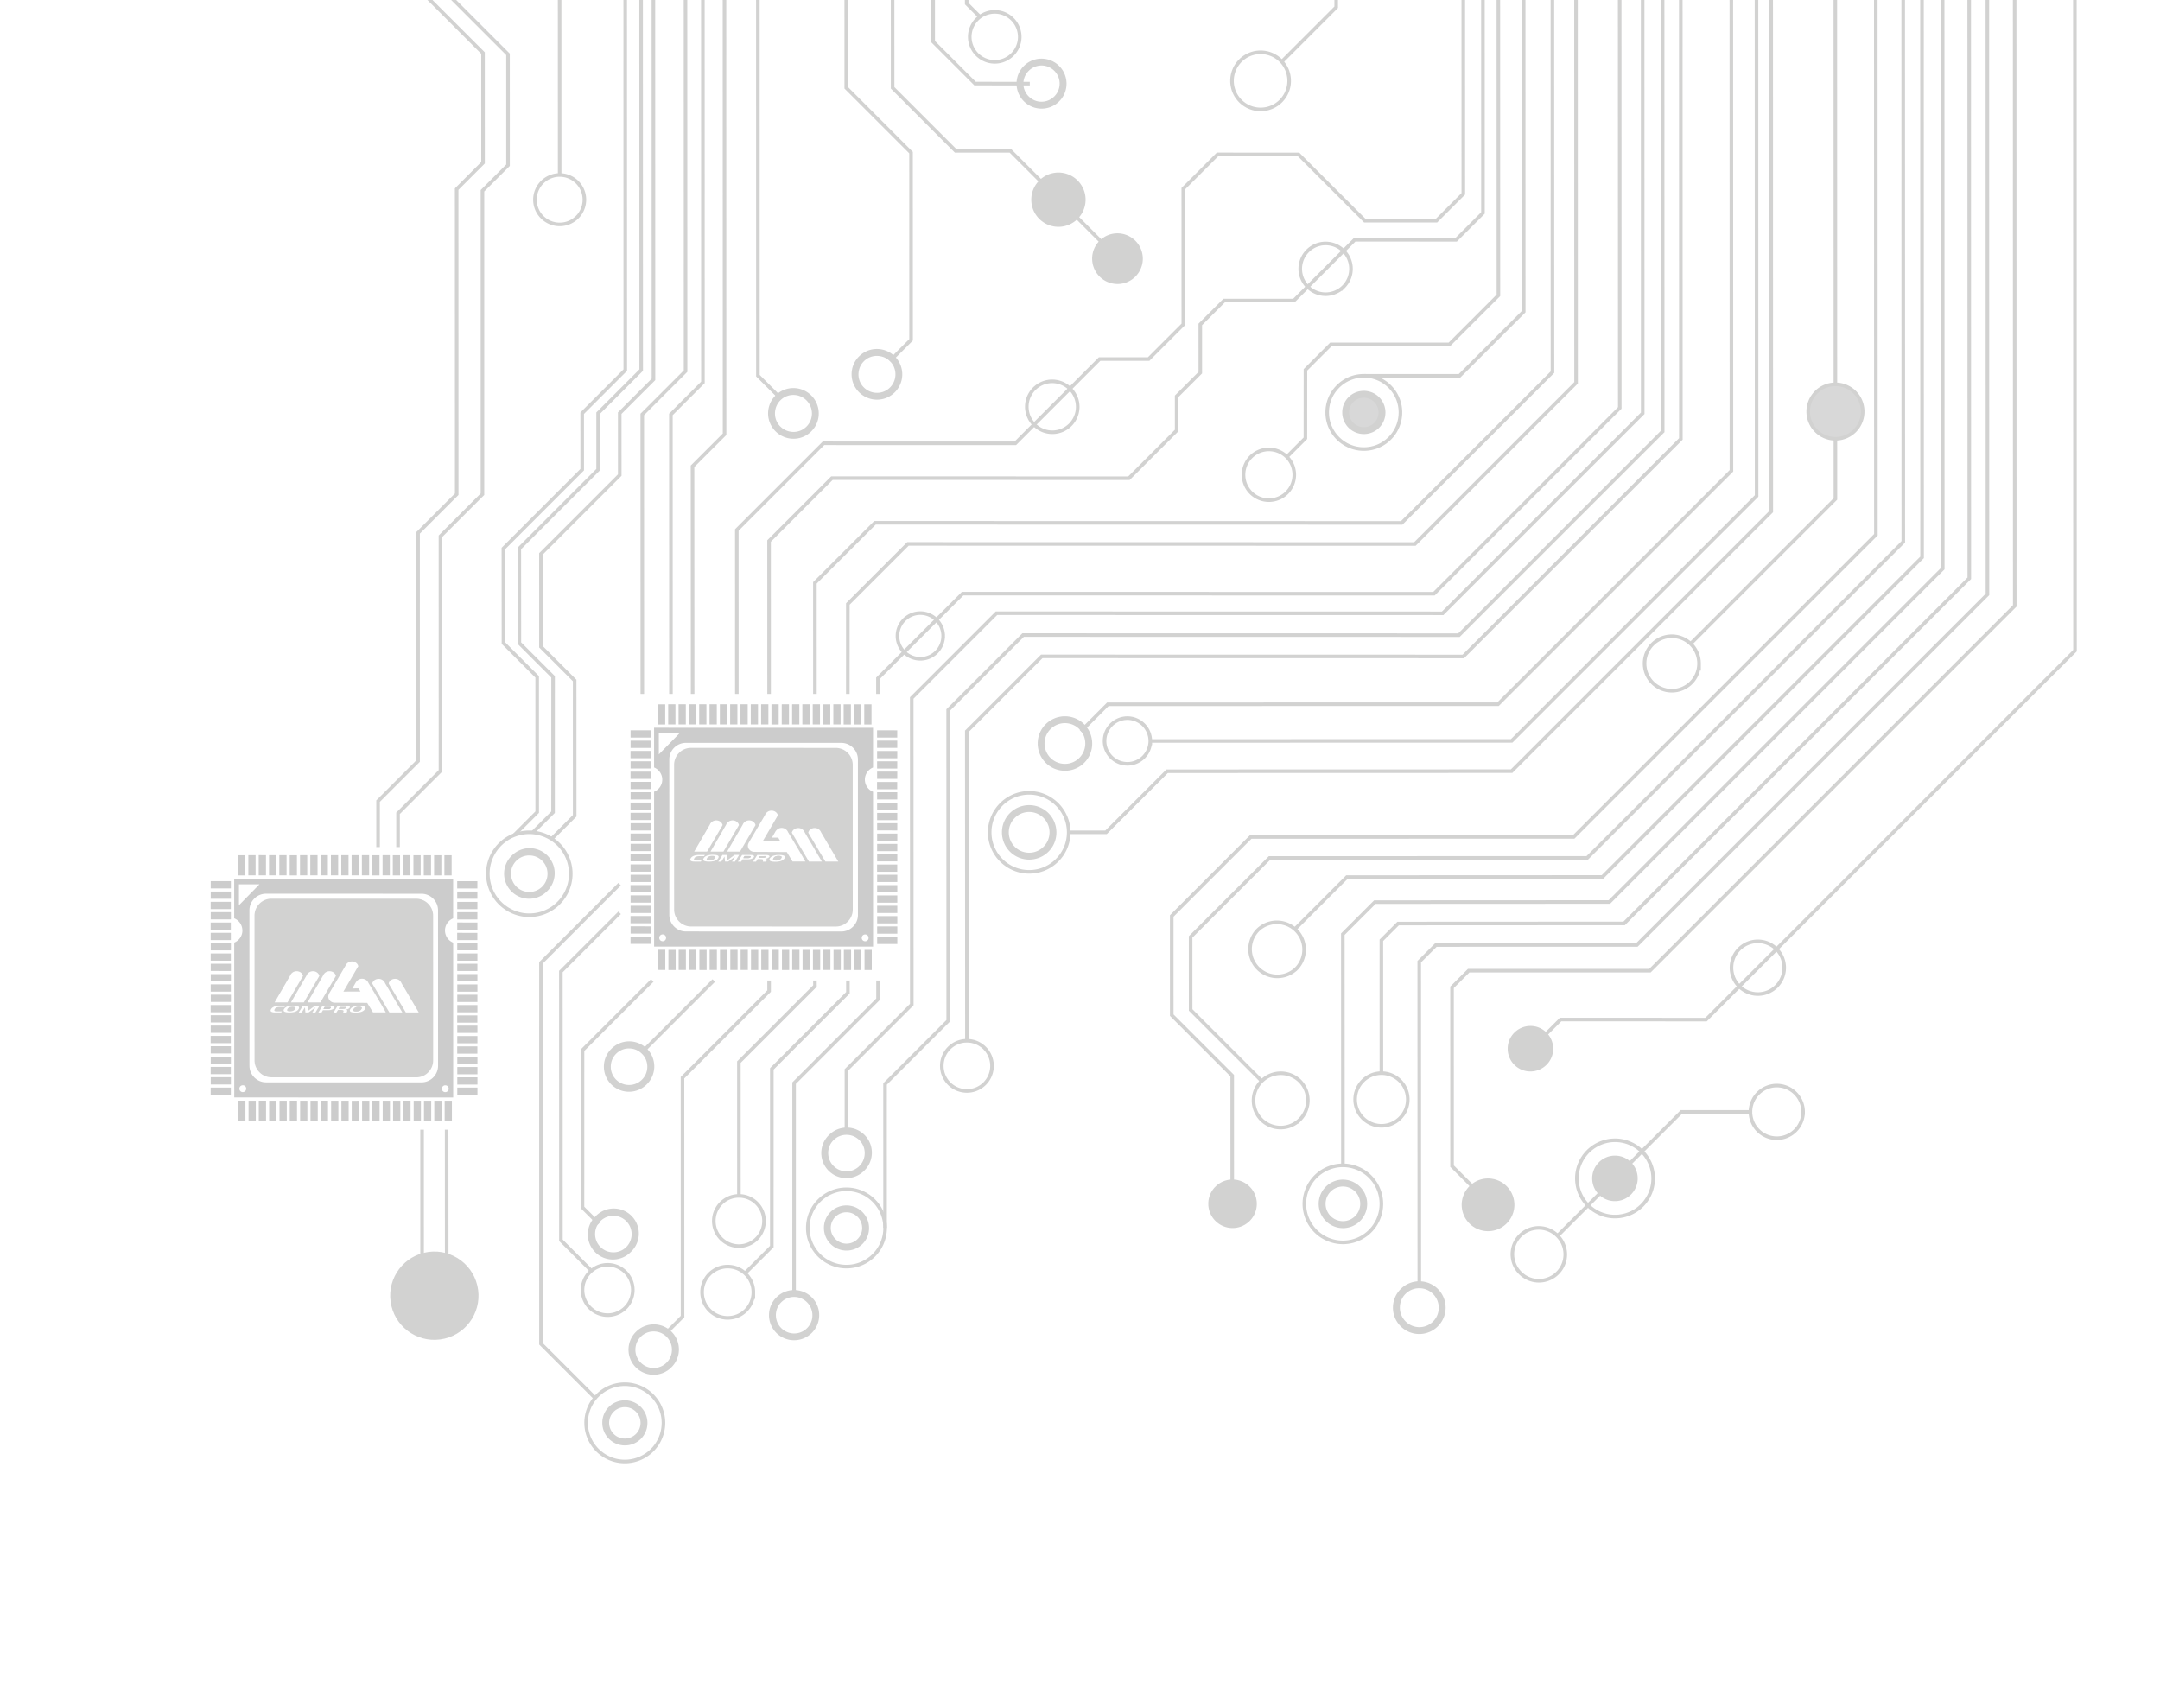 <svg width="550" height="435" fill="none" xmlns="http://www.w3.org/2000/svg"><g opacity=".2" clip-path="url(#clip0_1476_30938)"><path d="M396.6 324.179a6.71 6.71 0 0 0-.002-9.491 6.71 6.71 0 1 0-9.489 9.489 6.712 6.712 0 0 0 9.491.002zm-38.135-44.199a6.71 6.71 0 0 0-6.705-6.704 6.704 6.704 0 0 0-6.702 6.702 6.712 6.712 0 0 0 6.705 6.705 6.706 6.706 0 0 0 6.702-6.703zm-27.479 5.121a6.942 6.942 0 0 0-.002-9.817 6.941 6.941 0 0 0-9.816 9.815 6.942 6.942 0 0 0 9.818.002zm-.891-38.44a6.944 6.944 0 0 0-9.82-9.819 6.944 6.944 0 0 0 9.82 9.819zm-57.974-34.703c-.001-5.555-4.505-10.058-10.059-10.059-5.555-.001-10.057 4.5-10.056 10.055.001 5.554 4.505 10.058 10.059 10.059 5.555.001 10.057-4.501 10.056-10.055zm-19.527 59.463a6.387 6.387 0 0 0-6.392-6.392 6.381 6.381 0 0 0-6.389 6.39 6.386 6.386 0 0 0 6.392 6.392 6.38 6.38 0 0 0 6.389-6.39zm-58.053 39.503a6.386 6.386 0 0 0-6.392-6.391 6.381 6.381 0 0 0-6.39 6.389 6.387 6.387 0 0 0 6.392 6.392 6.38 6.38 0 0 0 6.39-6.39zm-49.658-91.48c-1.692-5.58-7.587-8.734-13.167-7.044-5.579 1.69-8.731 7.584-7.039 13.164 1.693 5.58 7.587 8.734 13.167 7.044 5.579-1.69 8.731-7.584 7.039-13.164zm14.377 113.57a6.404 6.404 0 0 0-.002-9.056 6.404 6.404 0 0 0-9.056-.002 6.404 6.404 0 0 0 .002 9.056 6.404 6.404 0 0 0 9.056.002zm32.565-3.951a6.514 6.514 0 0 0-6.528-6.528 6.509 6.509 0 0 0-6.526 6.525 6.514 6.514 0 0 0 6.528 6.528 6.508 6.508 0 0 0 6.526-6.525zm30.674-9.404c3.844-3.844 3.843-10.078-.003-13.923-3.846-3.846-10.079-3.847-13.924-.003-3.844 3.844-3.843 10.078.003 13.924 3.846 3.845 10.079 3.846 13.924.002zm70.396-130.97a5.83 5.83 0 0 0-5.821-5.821 5.824 5.824 0 0 0-5.818 5.819 5.828 5.828 0 0 0 5.821 5.82 5.822 5.822 0 0 0 5.818-5.818zm139.736-19.731a6.932 6.932 0 0 0-6.936-6.936 6.925 6.925 0 0 0-6.933 6.933 6.932 6.932 0 0 0 6.936 6.936 6.925 6.925 0 0 0 6.933-6.933zm-81.642 141.379c2.083-4.999-.283-10.741-5.283-12.826-5-2.084-10.741.279-12.823 5.279-2.083 4.999.283 10.741 5.283 12.825 5 2.084 10.741-.279 12.823-5.278zm108.138-27.197a6.713 6.713 0 0 0-6.705-6.705 6.705 6.705 0 0 0-6.702 6.703 6.71 6.71 0 0 0 6.704 6.704 6.705 6.705 0 0 0 6.703-6.702zM329.562 120.905a6.464 6.464 0 0 0-6.463-6.462 6.458 6.458 0 0 0-6.46 6.46 6.465 6.465 0 0 0 6.463 6.462 6.458 6.458 0 0 0 6.46-6.46zm24.303-9.288c3.642-3.642 3.64-9.547-.002-13.19-3.643-3.643-9.548-3.644-13.19-.002-3.641 3.641-3.64 9.546.003 13.189 3.642 3.643 9.548 3.644 13.189.003zM259.657 9.387a6.375 6.375 0 0 0-6.365-6.364 6.37 6.37 0 0 0-6.363 6.363 6.375 6.375 0 0 0 6.365 6.364 6.37 6.37 0 0 0 6.363-6.362zM148.805 50.854a6.292 6.292 0 0 0-6.296-6.297 6.289 6.289 0 0 0-6.295 6.294 6.294 6.294 0 0 0 6.297 6.297 6.287 6.287 0 0 0 6.294-6.294zM328.258 20.59a7.269 7.269 0 0 0-7.276-7.276 7.262 7.262 0 0 0-7.273 7.274 7.268 7.268 0 0 0 7.276 7.275 7.262 7.262 0 0 0 7.273-7.273zM168.937 362.328c-.001-5.437-4.41-9.846-9.848-9.847-5.437-.001-9.844 4.406-9.843 9.844.001 5.437 4.41 9.846 9.847 9.847a9.841 9.841 0 0 0 9.844-9.844z" stroke="#1D1D1B" stroke-width=".91" stroke-miterlimit="10"/><path d="M528.264-329.667l.092 495.352-93.953 93.954-37.04-.007-5.764 5.765" stroke="#1D1D1B" stroke-width=".91" stroke-miterlimit="10"/><path d="M512.94-329.683l.076 483.971-92.893 92.893-46.15-.008-4.241 4.241.008 45.551 8.65 8.65" stroke="#1D1D1B" stroke-width=".91" stroke-miterlimit="10"/><path d="M361.397 327.776l-.015-82.89 4.242-4.242 51.166-.004 89.278-89.277-.077-481.034" stroke="#1D1D1B" stroke-width=".91" stroke-miterlimit="10"/><path d="M501.355-329.685l.089 476.941-87.891 87.89-57.557.03-4.256 4.256.007 33.83" stroke="#1D1D1B" stroke-width=".91" stroke-miterlimit="10"/><path d="M494.597-329.673l.089 474.466-84.9 84.9-59.706.03-8.157 8.157.024 58.917" stroke="#1D1D1B" stroke-width=".91" stroke-miterlimit="10"/><path d="M489.335-329.688l.088 471.611-81.393 81.393-65.063.028-13.024 13.024" stroke="#1D1D1B" stroke-width=".91" stroke-miterlimit="10"/><path d="M484.548-329.689l.088 467.668-80.482 80.482-80.877.012-20.107 20.107.004 18.601 18.101 18.101" stroke="#1D1D1B" stroke-width=".91" stroke-miterlimit="10"/><path d="M477.573-329.676l.087 465.846-76.947 76.946-82.251.026-20.106 20.106.004 25.264 15.395 15.395.006 30.295" stroke="#1D1D1B" stroke-width=".91" stroke-miterlimit="10"/><path d="M450.935-329.695l.086 459.945-66.125 66.125-87.716.024-15.553 15.553-9.518-.002" stroke="#1D1D1B" stroke-width=".91" stroke-miterlimit="10"/><path d="M447.196-329.682l.086 455.974-62.373 62.373-92.014.024" stroke="#1D1D1B" stroke-width=".91" stroke-miterlimit="10"/><path d="M440.792-329.697l.084 449.584-59.437 59.436-99.356.022-6.865 6.866" stroke="#1D1D1B" stroke-width=".91" stroke-miterlimit="10"/><path d="M467.266-329.678l.086 456.735-36.924 36.924m-2.513-493.667l.083 441.453-55.399 55.399-107.338-.021-19.087 19.088.028 79.123" stroke="#1D1D1B" stroke-width=".91" stroke-miterlimit="10"/><path d="M423.292-329.686l.082 439.548-51.878 51.878-110.981-.021-19.087 19.087.014 79.137-16.082 16.083.007 36.658" stroke="#1D1D1B" stroke-width=".91" stroke-miterlimit="10"/><path d="M418.207-329.687l.081 434.925-50.94 50.94-113.619-.021-21.575 21.575.014 78.076-16.64 16.64.003 16.371" stroke="#1D1D1B" stroke-width=".91" stroke-miterlimit="10"/><path d="M387.912-329.693l.076 409.036-16.354 16.355-24.353.009" stroke="#1D1D1B" stroke-width=".91" stroke-miterlimit="10"/><path d="M381.466-329.694l.076 404.902-12.48 12.48-30.173.008-6.484 6.485-.011 17.418-4.649 4.65m12.426-445.965l.062 331.559-13.962 13.962m-80.208-498.577l.09 483.686 3.346 3.346" stroke="#1D1D1B" stroke-width=".91" stroke-miterlimit="10"/><path d="M237.524-482.773l.092 493.394 10.662 10.662 13.937.017" stroke="#1D1D1B" stroke-width=".91" stroke-miterlimit="10"/><path d="M227.203-482.789l.081 505.156 16.048 16.048 13.937-.01 25.554 25.553" stroke="#1D1D1B" stroke-width=".91" stroke-miterlimit="10"/><path d="M215.387-482.777l.095 505.142 16.496 16.497.009 47.672-5.37 5.37m-33.72-574.685l.094 578.445 5.903 5.903M166.287-482.8l.108 579.411-8.592 8.592.003 15.773-20.066 20.066.005 23.659 8.581 8.582.007 34.456-5.832 5.832" stroke="#1D1D1B" stroke-width=".91" stroke-miterlimit="10"/><path d="M163.159-482.801l.108 577.046-10.971 10.971.003 14.386-20.066 20.066.018 24.108 8.581 8.581-.007 34.47-5.084 5.084" stroke="#1D1D1B" stroke-width=".91" stroke-miterlimit="10"/><path d="M159.108-482.801l.107 577.045-10.971 10.971.003 14.386-20.066 20.066.018 24.108 8.582 8.581.006 34.456-5.846 5.846m265.658 102.03l31.553-31.554 17.568.004" stroke="#1D1D1B" stroke-width=".91" stroke-miterlimit="10"/><path d="M258.389 208.29a5.156 5.156 0 0 1 3.67-1.522 5.19 5.19 0 0 1 5.182 5.181 5.162 5.162 0 0 1-1.522 3.671 5.158 5.158 0 0 1-3.671 1.522 5.19 5.19 0 0 1-5.182-5.181c0-1.387.544-2.692 1.523-3.671zm-1.238-1.238a6.866 6.866 0 0 0-2.025 4.908 6.931 6.931 0 0 0 6.936 6.936 6.945 6.945 0 0 0 4.908-2.025 6.864 6.864 0 0 0 2.025-4.908 6.932 6.932 0 0 0-6.936-6.936 6.949 6.949 0 0 0-4.908 2.025zm10.343-21.386a5.165 5.165 0 0 1 3.671-1.523 5.19 5.19 0 0 1 5.182 5.182 5.162 5.162 0 0 1-1.522 3.671 5.162 5.162 0 0 1-3.671 1.522 5.19 5.19 0 0 1-5.182-5.181c0-1.387.544-2.693 1.522-3.671zm-1.237-1.238a6.866 6.866 0 0 0-2.025 4.908 6.931 6.931 0 0 0 6.936 6.936 6.945 6.945 0 0 0 4.908-2.025 6.866 6.866 0 0 0 2.025-4.908 6.932 6.932 0 0 0-6.936-6.936 6.945 6.945 0 0 0-4.908 2.025zm-54.016 105.913a4.595 4.595 0 0 1 3.29-1.359c1.251 0 2.407.477 3.291 1.361a4.593 4.593 0 0 1 1.36 3.29 4.59 4.59 0 0 1-1.359 3.291 4.596 4.596 0 0 1-3.29 1.359c-2.556-.001-4.637-2.081-4.651-4.651a4.59 4.59 0 0 1 1.359-3.291zm-1.238-1.237a6.356 6.356 0 0 0-1.875 4.514 6.386 6.386 0 0 0 10.906 4.516 6.387 6.387 0 1 0-9.031-9.03zm-12.08 42.517a4.593 4.593 0 0 1 3.29-1.36c2.557.001 4.637 2.082 4.651 4.652a4.588 4.588 0 0 1-1.359 3.29 4.59 4.59 0 0 1-3.29 1.359c-2.556 0-4.637-2.081-4.651-4.651a4.59 4.59 0 0 1 1.359-3.29zm-1.238-1.238a6.356 6.356 0 0 0-1.875 4.514 6.386 6.386 0 0 0 10.906 4.516 6.356 6.356 0 0 0 1.875-4.514 6.386 6.386 0 0 0-10.906-4.516zm-34.535 10.028a4.596 4.596 0 0 1 3.29-1.359c1.251 0 2.407.476 3.291 1.36a4.595 4.595 0 0 1 1.36 3.291 4.59 4.59 0 0 1-1.359 3.291 4.595 4.595 0 0 1-3.29 1.359 4.596 4.596 0 0 1-3.291-1.361 4.593 4.593 0 0 1-1.36-3.29c0-1.251.475-2.407 1.359-3.291zm-1.238-1.237a6.356 6.356 0 0 0-1.875 4.514 6.386 6.386 0 0 0 10.906 4.516 6.386 6.386 0 1 0-9.031-9.03zm-9.02-28.216a4.593 4.593 0 0 1 3.29-1.36c2.557.001 4.638 2.082 4.652 4.652a4.596 4.596 0 0 1-1.359 3.29 4.594 4.594 0 0 1-3.291 1.359 4.595 4.595 0 0 1-3.291-1.36 4.595 4.595 0 0 1-1.36-3.291 4.59 4.59 0 0 1 1.359-3.29zm-1.237-1.238a6.387 6.387 0 1 0 9.03 9.03 6.387 6.387 0 1 0-9.03-9.03zm5.227-41.376a4.592 4.592 0 0 1 3.29-1.359c1.251 0 2.407.476 3.291 1.36a4.595 4.595 0 0 1 1.36 3.291 4.59 4.59 0 0 1-1.359 3.291 4.595 4.595 0 0 1-3.29 1.359 4.6 4.6 0 0 1-3.291-1.361 4.595 4.595 0 0 1-1.36-3.291c0-1.251.475-2.406 1.359-3.29zm-1.238-1.237a6.355 6.355 0 0 0-1.875 4.513 6.385 6.385 0 0 0 6.392 6.392 6.36 6.36 0 0 0 4.514-1.875 6.386 6.386 0 1 0-9.031-9.03zm-24.171-47.909a4.595 4.595 0 0 1 3.29-1.359 4.6 4.6 0 0 1 3.291 1.361 4.593 4.593 0 0 1 1.36 3.29 4.594 4.594 0 0 1-1.359 3.291 4.596 4.596 0 0 1-3.29 1.359c-2.557-.001-4.637-2.081-4.651-4.651a4.59 4.59 0 0 1 1.359-3.291zm-1.238-1.237a6.356 6.356 0 0 0-1.875 4.514 6.386 6.386 0 0 0 10.905 4.516 6.387 6.387 0 1 0-9.03-9.03zm82.472 91.906a4.004 4.004 0 0 1 2.828-1.169 4.006 4.006 0 0 1 3.998 3.999c0 1.06-.407 2.067-1.169 2.828a3.97 3.97 0 0 1-2.828 1.169 4.007 4.007 0 0 1-3.998-3.999c0-1.06.407-2.066 1.169-2.828zm-1.238-1.237a5.678 5.678 0 0 0-1.672 4.065 5.748 5.748 0 0 0 5.753 5.753 5.76 5.76 0 0 0 4.066-1.672 5.674 5.674 0 0 0 1.671-4.065 5.748 5.748 0 0 0-5.753-5.753 5.753 5.753 0 0 0-4.065 1.672zm127.352-5.198a4.412 4.412 0 1 1-1.291 3.114c0-1.17.462-2.285 1.291-3.114zm-1.237-1.237a6.14 6.14 0 0 0-1.808 4.364c.001 3.399 2.761 6.16 6.174 6.174a6.141 6.141 0 0 0 4.365-1.807 6.137 6.137 0 0 0 1.807-4.365c0-3.399-2.761-6.16-6.174-6.174a6.14 6.14 0 0 0-4.364 1.808zm-20.001 8.086a5.264 5.264 0 0 1-3.753 1.55 5.273 5.273 0 0 1-3.753-1.551 5.273 5.273 0 0 1-1.551-3.753c0-1.414.544-2.747 1.55-3.753a5.259 5.259 0 0 1 3.752-1.549c1.415 0 2.747.544 3.754 1.55a5.27 5.27 0 0 1 1.55 3.754 5.259 5.259 0 0 1-1.549 3.752z" fill="#1D1D1B"/><path d="M310.715 303.413a4.412 4.412 0 1 1 6.243 6.243 4.414 4.414 0 0 1-6.243-6.243zm-1.237-1.237a6.14 6.14 0 0 0-1.808 4.364c.001 3.399 2.762 6.16 6.174 6.174a6.137 6.137 0 0 0 4.365-1.807 6.142 6.142 0 0 0 1.808-4.365c-.001-3.399-2.762-6.16-6.175-6.174a6.142 6.142 0 0 0-4.364 1.808zm73.55 8.729a5.79 5.79 0 0 1-4.12 1.699 5.792 5.792 0 0 1-4.12-1.7 5.795 5.795 0 0 1-1.701-4.121c0-1.55.598-3.018 1.699-4.119a5.79 5.79 0 0 1 4.12-1.699c1.55 0 3.019.599 4.12 1.7a5.797 5.797 0 0 1 1.701 4.121c0 1.55-.598 3.018-1.699 4.119z" fill="#1D1D1B"/><path d="M375.398 303.276a4.868 4.868 0 0 1 3.508-1.441 4.958 4.958 0 0 1 4.964 4.964c0 1.333-.503 2.57-1.441 3.508a4.871 4.871 0 0 1-3.507 1.441 4.91 4.91 0 0 1-3.509-1.442 4.935 4.935 0 0 1-1.455-3.495 4.896 4.896 0 0 1 1.44-3.508m-1.237-1.238a6.712 6.712 0 0 0-1.971 4.745 6.71 6.71 0 0 0 6.705 6.705 6.674 6.674 0 0 0 4.745-1.971 6.679 6.679 0 0 0 1.971-4.745 6.711 6.711 0 0 0-6.705-6.704 6.676 6.676 0 0 0-4.745 1.97zm-16.272 27.423a4.867 4.867 0 0 1 3.508-1.44c1.333 0 2.557.517 3.495 1.455a4.94 4.94 0 0 1 1.456 3.495c0 1.332-.503 2.57-1.441 3.508a4.93 4.93 0 0 1-3.494 1.454 4.993 4.993 0 0 1-4.964-4.964c0-1.332.502-2.57 1.44-3.508zm-1.237-1.237a6.712 6.712 0 0 0-1.971 4.745 6.712 6.712 0 0 0 6.705 6.705 6.682 6.682 0 0 0 4.745-1.971 6.682 6.682 0 0 0 1.971-4.745 6.712 6.712 0 0 0-6.705-6.705 6.676 6.676 0 0 0-4.745 1.971zm36.525-57.714a4.923 4.923 0 1 1-6.962-6.966 4.923 4.923 0 0 1 6.962 6.966z" fill="#1D1D1B"/><path d="M386.84 264.199a4.026 4.026 0 0 1 2.869-1.182 4.062 4.062 0 0 1 4.052 4.052 4.026 4.026 0 0 1-1.182 2.869 4.027 4.027 0 0 1-2.869 1.183 4.065 4.065 0 0 1-4.053-4.053c0-1.088.422-2.108 1.183-2.869zm-1.238-1.238a5.763 5.763 0 0 0-1.699 4.093c.001 3.209 2.599 5.806 5.794 5.793a5.76 5.76 0 0 0 4.092-1.698 5.759 5.759 0 0 0 1.699-4.093c0-3.209-2.598-5.806-5.793-5.793a5.762 5.762 0 0 0-4.093 1.698zM288.495 69.82a5.51 5.51 0 0 1-3.943 1.63 5.546 5.546 0 0 1-3.944-1.632 5.545 5.545 0 0 1-1.632-3.943 5.537 5.537 0 0 1 1.631-3.943 5.539 5.539 0 0 1 3.942-1.631 5.584 5.584 0 0 1 5.576 5.576 5.54 5.54 0 0 1-1.63 3.943z" fill="#1D1D1B"/><path d="M281.219 62.544a4.619 4.619 0 0 1 3.331-1.373c1.264.014 2.447.49 3.331 1.374a4.622 4.622 0 0 1 1.374 3.332 4.699 4.699 0 0 1-1.372 3.33 4.623 4.623 0 0 1-3.332 1.374c-2.583 0-4.705-2.123-4.705-4.706a4.7 4.7 0 0 1 1.373-3.331zm-1.238-1.238a6.43 6.43 0 0 0-1.889 4.555 6.467 6.467 0 0 0 6.46 6.46 6.42 6.42 0 0 0 4.555-1.89 6.47 6.47 0 0 0 1.889-4.554 6.468 6.468 0 0 0-6.46-6.46c-1.795 0-3.386.72-4.555 1.89zm-60.013 30.692a4.623 4.623 0 0 1 3.331-1.373c1.265.014 2.448.49 3.332 1.374a4.626 4.626 0 0 1 1.374 3.332 4.7 4.7 0 0 1-1.373 3.33 4.625 4.625 0 0 1-3.331 1.374 4.708 4.708 0 0 1-3.332-1.374 4.626 4.626 0 0 1-1.374-3.332c.014-1.264.489-2.447 1.373-3.331zm-1.237-1.238a6.432 6.432 0 0 0-1.89 4.555 6.468 6.468 0 0 0 6.46 6.46c1.795 0 3.386-.72 4.555-1.89a6.431 6.431 0 0 0 1.889-4.554 6.467 6.467 0 0 0-6.46-6.46c-1.795 0-3.385.72-4.554 1.89zm-20.028 11.187a4.624 4.624 0 0 1 3.332-1.372c2.583 0 4.705 2.122 4.705 4.705a4.698 4.698 0 0 1-1.373 3.331 4.617 4.617 0 0 1-3.331 1.373 4.701 4.701 0 0 1-3.331-1.374 4.622 4.622 0 0 1-1.374-3.332c.013-1.264.489-2.447 1.372-3.331zm-1.237-1.237a6.43 6.43 0 0 0-1.889 4.554 6.466 6.466 0 0 0 6.46 6.46 6.381 6.381 0 0 0 4.554-1.889 6.431 6.431 0 0 0 1.89-4.555 6.468 6.468 0 0 0-6.46-6.46c-1.795 0-3.386.72-4.555 1.89z" fill="#1D1D1B"/><path d="M350.56 108.285a4.61 4.61 0 0 1-3.263 1.359 4.622 4.622 0 0 1-4.624-4.624 4.61 4.61 0 0 1 1.359-3.263 4.612 4.612 0 0 1 3.263-1.359 4.62 4.62 0 0 1 4.624 4.624 4.642 4.642 0 0 1-1.359 3.263z" fill="#3C3C3B"/><path d="M344.617 102.369a3.722 3.722 0 0 1 2.651-1.101 3.763 3.763 0 0 1 3.754 3.754 3.722 3.722 0 0 1-1.101 2.651 3.722 3.722 0 0 1-2.651 1.101 3.763 3.763 0 0 1-3.754-3.754c0-1.006.394-1.944 1.101-2.651zm-1.238-1.238a5.474 5.474 0 0 0-1.603 3.889 5.504 5.504 0 0 0 5.508 5.508 5.477 5.477 0 0 0 5.492-5.493 5.504 5.504 0 0 0-5.508-5.507 5.477 5.477 0 0 0-3.889 1.603zm-81.436-83.095a4.642 4.642 0 0 1 3.263-1.359c2.529 0 4.61 2.081 4.61 4.61 0 1.224-.475 2.38-1.359 3.264a4.61 4.61 0 0 1-3.263 1.359c-2.529 0-4.61-2.082-4.611-4.61 0-1.224.476-2.38 1.36-3.264zm-1.238-1.237a6.314 6.314 0 0 0-1.862 4.5 6.375 6.375 0 0 0 6.365 6.365 6.314 6.314 0 0 0 4.5-1.862 6.314 6.314 0 0 0 1.862-4.5 6.375 6.375 0 0 0-6.365-6.365 6.316 6.316 0 0 0-4.5 1.862zM156.273 359.5a4.003 4.003 0 0 1 2.828-1.169 3.97 3.97 0 0 1 2.829 1.17 4.009 4.009 0 0 1 1.17 2.828 3.97 3.97 0 0 1-1.169 2.828 3.969 3.969 0 0 1-2.828 1.169 3.97 3.97 0 0 1-2.829-1.17 3.977 3.977 0 0 1-1.17-2.828 3.97 3.97 0 0 1 1.169-2.828zm-1.237-1.238a5.672 5.672 0 0 0-1.672 4.065 5.747 5.747 0 0 0 5.753 5.753 5.752 5.752 0 0 0 4.065-1.671 5.678 5.678 0 0 0 1.672-4.066 5.748 5.748 0 0 0-5.753-5.753 5.757 5.757 0 0 0-4.065 1.672z" fill="#1D1D1B"/><path d="M142.41-482.804l.098 527.36m97.651 117.391a5.828 5.828 0 0 0-5.82-5.821 5.823 5.823 0 0 0-5.819 5.818 5.83 5.83 0 0 0 5.821 5.821 5.822 5.822 0 0 0 5.818-5.818z" stroke="#1D1D1B" stroke-width=".91" stroke-miterlimit="10"/><path d="M275.968 50.85a6.468 6.468 0 0 0-6.46-6.46 6.462 6.462 0 0 0-6.458 6.457 6.468 6.468 0 0 0 6.46 6.46 6.462 6.462 0 0 0 6.458-6.458z" fill="#1D1D1B" stroke="#1D1D1B" stroke-width=".91" stroke-miterlimit="10"/><path d="M454.312 246.423a6.714 6.714 0 0 0-6.713-6.712 6.708 6.708 0 0 0-6.71 6.709 6.715 6.715 0 0 0 6.713 6.713 6.71 6.71 0 0 0 6.71-6.71zM272.525 108.175a6.46 6.46 0 0 0-.002-9.137 6.46 6.46 0 1 0-9.136 9.135 6.461 6.461 0 0 0 9.138.002zm69.584-35.15a6.462 6.462 0 0 0-.001-9.137 6.46 6.46 0 0 0-9.136 9.136 6.46 6.46 0 0 0 9.137.001zm77.701 231.619c2.515-4.736.714-10.616-4.022-13.133-4.737-2.517-10.616-.718-13.132 4.018-2.515 4.735-.714 10.615 4.023 13.132 4.737 2.517 10.616.719 13.131-4.017z" stroke="#1D1D1B" stroke-width=".91" stroke-miterlimit="10"/><path d="M414.708 303.569a4.914 4.914 0 0 1-3.481 1.44 4.92 4.92 0 0 1-4.923-4.923c0-1.305.516-2.556 1.441-3.48a4.924 4.924 0 0 1 8.404 3.482 4.887 4.887 0 0 1-1.441 3.481z" fill="#1D1D1B"/><path d="M408.357 297.217a4.03 4.03 0 0 1 2.869-1.182 4.064 4.064 0 0 1 4.053 4.053 4.033 4.033 0 0 1-1.183 2.869 4.03 4.03 0 0 1-2.869 1.182 4.063 4.063 0 0 1-4.052-4.053 4.03 4.03 0 0 1 1.182-2.869zm-1.238-1.237a5.767 5.767 0 0 0-1.699 4.092c.001 3.209 2.599 5.807 5.794 5.794a5.763 5.763 0 0 0 4.093-1.699 5.762 5.762 0 0 0 1.698-4.092c0-3.209-2.598-5.807-5.793-5.794a5.763 5.763 0 0 0-4.093 1.699z" fill="#1D1D1B"/><path d="M121.095 327.457c-1.375-5.798-7.189-9.385-12.986-8.012-5.797 1.372-9.383 7.185-8.008 12.982 1.375 5.798 7.189 9.385 12.986 8.013 5.797-1.373 9.382-7.185 8.008-12.983z" fill="#1D1D1B" stroke="#1D1D1B" stroke-width=".91" stroke-miterlimit="10"/><path d="M114.457 333.78a5.54 5.54 0 0 1-3.875 1.618c-3.019-.001-5.481-2.462-5.495-5.495a5.42 5.42 0 0 1 1.618-3.875 5.499 5.499 0 0 1 3.875-1.617c3.018.001 5.48 2.462 5.494 5.494a5.422 5.422 0 0 1-1.617 3.875z" fill="#1D1D1B"/><path d="M107.317 326.64a4.645 4.645 0 0 1 3.263-1.359c2.529.001 4.61 2.082 4.61 4.611a4.578 4.578 0 0 1-1.359 3.263 4.612 4.612 0 0 1-3.263 1.359c-2.529-.001-4.61-2.081-4.611-4.611 0-1.223.476-2.379 1.36-3.263zm-1.238-1.237a6.313 6.313 0 0 0-1.862 4.5 6.376 6.376 0 0 0 6.365 6.365 6.317 6.317 0 0 0 4.5-1.862 6.315 6.315 0 0 0 1.862-4.5 6.374 6.374 0 0 0-6.365-6.365 6.31 6.31 0 0 0-4.5 1.862z" fill="#1D1D1B"/><path d="M474.295 104.8a6.931 6.931 0 0 0-6.936-6.936 6.926 6.926 0 0 0-6.933 6.933 6.932 6.932 0 0 0 6.936 6.936 6.925 6.925 0 0 0 6.933-6.933z" fill="#3C3C3B" stroke="#1D1D1B" stroke-width=".91" stroke-miterlimit="10"/><path d="M223.546 176.71v-3.97l21.575-21.575 120.01.022 47.31-47.31-.081-433.566M223.573 249.687l.001 4.759-21.371 21.372-.003 53.913" stroke="#1D1D1B" stroke-width=".91" stroke-miterlimit="10"/><path d="M215.878 176.709l.009-22.912 15.294-15.294 129.094.024 41.042-41.042-.079-427.175M215.905 249.686l.001 3.127-19.373 19.373-.005 45.238-6.811 6.811" stroke="#1D1D1B" stroke-width=".91" stroke-miterlimit="10"/><path d="M188.149 304.533l-.006-34.075 19.373-19.373-.014-1.401m0-72.977l-.006-28.282 15.294-15.294 134.125.025 38.392-38.392-.08-424.456" stroke="#1D1D1B" stroke-width=".91" stroke-miterlimit="10"/><path d="M195.835 176.705l-.007-38.943 16.001-16.001 75.629.014 12.153-12.154-.001-8.702 6.022-6.022-.002-12.292 6.077-6.077 17.758.003 15.471-15.47 25.835.004 6.838-6.838-.072-383.936M195.835 249.682l.001 2.692-22.051 22.051.011 60.835-3.956 3.956m-6.527-71.102l18.435-18.434" stroke="#1D1D1B" stroke-width=".91" stroke-miterlimit="10"/><path d="M187.622 176.704l-.008-41.744 22.078-22.078 48.842.009 21.453-21.453 12.482.002 8.837-8.836-.007-34.565 8.728-8.728 20.627.018 16.878 16.877 18.234-.01 6.838-6.838-.071-379.068M176.364 176.701l-.025-57.965 8.157-8.157-.111-593.362M152.458 311.61l-4.135-4.134.006-40.045 17.755-17.754" stroke="#1D1D1B" stroke-width=".91" stroke-miterlimit="10"/><path d="M157.773 232.447l-14.955 14.955.013 68.449 7.766 7.765M170.843 176.7l-.013-71.168 8.156-8.157-.094-580.159" stroke="#1D1D1B" stroke-width=".91" stroke-miterlimit="10"/><path d="M157.771 225.159l-20.025 20.025.005 97.017 13.817 13.818m11.987-179.32l-.013-71.169 11.025-11.025-.108-577.29" stroke="#1D1D1B" stroke-width=".91" stroke-miterlimit="10"/><path d="M220.219 198.533c0-1.387.856-2.597 2.08-3.086l-.002-10.116-55.749-.011.002 10.117a3.339 3.339 0 0 1 2.081 3.087 3.329 3.329 0 0 1-2.08 3.086l.007 39.432 55.749.011-.007-39.433c-1.224-.489-2.067-1.686-2.081-3.087zm-52.461-11.758l5.222.001-5.221 5.33-.001-5.331zm1.845 52.038a.858.858 0 0 1-.87.87.86.86 0 0 1-.87-.87c0-.49.381-.871.87-.87.49 0 .87.38.87.87zm51.562.01a.86.86 0 0 1-.87.87.86.86 0 0 1-.871-.871.86.86 0 0 1 .87-.87.86.86 0 0 1 .871.871zm-6.922-1.62l-39.595-.007c-2.312-.001-4.216-1.905-4.216-4.216l-.008-39.596c0-2.311 1.903-4.215 4.215-4.214l39.595.007c2.312.001 4.216 1.905 4.216 4.216l.008 39.596c0 2.311-1.903 4.215-4.215 4.214z" fill="#000"/><path d="M196.944 218.544c-.123.204-.136.354-.027.436.095.095.312.149.666.149.136 0 .245 0 .353-.027.177-.013.327-.054.476-.122a1.14 1.14 0 0 0 .503-.449c.095-.176.123-.312.055-.408-.082-.108-.3-.163-.667-.177-.136 0-.244 0-.367.014-.204.041-.38.082-.53.149a1.051 1.051 0 0 0-.435.408l-.027.027z" fill="#1D1D1B"/><path d="M197.12 218.34s-.122.123-.163.218c-.122.204-.136.353-.027.435.095.095.313.15.666.15.136 0 .245 0 .354-.027.177-.014.326-.055.476-.123.136-.054.244-.136.34-.231.068-.068.122-.122.163-.217.095-.177.122-.313.054-.408-.082-.109-.299-.163-.666-.177-.136 0-.245 0-.367.013a2.494 2.494 0 0 0-.531.15.919.919 0 0 0-.272.19l-.027.027zm.789-.353l.013-.285-.013.285zm.013-.285l-.013.285.013-.285zm.001 1.414l-.014.285.014-.285zm0 0l-.014.285.014-.285z" fill="#1D1D1B"/><path d="M215.29 234.062a3.417 3.417 0 0 1-2.42 1.006l-36.876-.007a3.376 3.376 0 0 1-2.421-1.006 3.418 3.418 0 0 1-1.006-2.421l-.007-36.876a3.367 3.367 0 0 1 1.005-2.42c.653-.653 1.51-1.02 2.421-1.006l36.876.007a3.436 3.436 0 0 1 3.44 3.441l.007 36.876a3.45 3.45 0 0 1-1.005 2.42l-.014-.014zm-.288-13.801l-5.182-8.798c-.354-.898-1.374-1.537-2.448-1.497a2.618 2.618 0 0 0-2.012 1.006c-.476-.612-1.306-1.033-2.176-1.006a2.65 2.65 0 0 0-1.781.747c-.082.082-.15.15-.218.245-.476-.612-1.278-1.007-2.162-.993a2.598 2.598 0 0 0-1.618.611c.476-.829 1.631-2.8 1.631-2.8l-.068-.34c-.245-1.061-1.238-1.836-2.407-1.864a2.635 2.635 0 0 0-1.944.775 2.494 2.494 0 0 0-.558.829l-1.141 1.931a2.546 2.546 0 0 0-2.054-1.074 2.63 2.63 0 0 0-1.944.774c-.082.082-.163.163-.231.259-.449-.612-1.197-1.007-2.013-1.034a2.63 2.63 0 0 0-1.944.774c-.082.082-.15.15-.218.245-.448-.612-1.183-.993-2.012-1.006a2.675 2.675 0 0 0-1.944.774 2.421 2.421 0 0 0-.558.83l-4.689 8.089h.163a1.911 1.911 0 0 0-.286.367c-.326.544-.285.966-.176 1.238.217.544.721.856 1.509.911.15.014.354.027.626.027l1.795.001.136-.218s.163.054.271.082c.232.068.517.109.857.122v.055l1.21-.095-.027.027 2.461.014h1.034l4.378.001.367-.612h1.006l-.367.612 2.856.001.367-.585v.598l2.774.001-.028-.136c.327.081.735.136 1.251.136.191 0 .368-.014.544-.027.163 0 .327-.027.49-.054.462-.082.897-.218 1.251-.435.19-.109.34-.231.476-.367.108-.109.231-.231.299-.381.027-.027.04-.068.054-.109l.802 1.319 8.349.002 5.303.001-.054.027zm-25.224-3.445h-.299l.299-.516c.082.19.19.353.313.503h-.299l-.014.013z" fill="#1D1D1B"/><path d="M174.177 192.95a2.534 2.534 0 0 1 1.809-.748l36.876.007c.68 0 1.319.259 1.808.749.49.489.748 1.128.748 1.808l.005 24.475-.435-.734-4.366-7.384a3.506 3.506 0 0 0-3.278-2.027 3.643 3.643 0 0 0-2.012.68 3.512 3.512 0 0 0-2.176-.681 3.6 3.6 0 0 0-1.998.666c-.531-.394-1.183-.612-1.877-.653.109-.19.218-.38.34-.584l.353-.599-.149-.666c-.341-1.455-1.673-2.516-3.237-2.557a3.504 3.504 0 0 0-2.583 1.033 3.427 3.427 0 0 0-.68.979l-.598 1.006a3.6 3.6 0 0 0-1.822-.571 3.498 3.498 0 0 0-2.189.693 3.44 3.44 0 0 0-2.013-.68 3.561 3.561 0 0 0-2.175.679c-.558-.422-1.251-.653-1.986-.68a3.492 3.492 0 0 0-2.597 1.019 3.633 3.633 0 0 0-.693.993l-3.942 6.798-1.522 2.637h.299c-.068.449.027.843.109 1.088.231.585.816 1.306 2.23 1.442.163.027.408.027.707.027h2.285l.068-.067s.203.013.326.027l-.027.027.476.014c.108 0 .204.013.312.013.109 0 .218 0 .313-.013H183.279l1.904.001h4.514l2.067.001h3.399l1.931.001s.204.013.313.013c.217 0 .408.001.625-.027.204-.013.395-.04.558-.067.585-.096 1.115-.272 1.591-.558.068-.04.149-.095.217-.136l.449.748h.979l3.155.001h.108l2.965.001h4.269l1.115.001h1.958l.002 10.497c0 .68-.258 1.319-.747 1.808a2.53 2.53 0 0 1-1.809.748l-36.876-.007a2.555 2.555 0 0 1-2.557-2.557l-.006-36.876a2.525 2.525 0 0 1 .747-1.808m-1.237-1.238a4.306 4.306 0 0 0-1.264 3.032l.006 36.876c.001 2.366 1.946 4.311 4.312 4.312l36.876.006a4.259 4.259 0 0 0 3.032-1.264 4.307 4.307 0 0 0 1.264-3.031l-.007-36.877c-.001-2.365-1.945-4.31-4.311-4.311l-36.876-.007a4.26 4.26 0 0 0-3.032 1.264zm7.143 25.143h-3.291l3.983-6.866c.082-.218.217-.408.367-.558a1.77 1.77 0 0 1 1.305-.516c.721.014 1.401.449 1.578 1.197l-3.956 6.757.014-.014zm-1.659 2.556h-1.305c-.245 0-.421-.014-.557-.014-.422-.041-.68-.163-.762-.353-.054-.136-.014-.286.109-.49.054-.081.122-.177.19-.245.122-.122.272-.217.449-.312.217-.109.448-.177.707-.218.272-.054.584-.068.965-.067h1.278l-.176.312h-1.17c-.353 0-.639.041-.87.136a.923.923 0 0 0-.299.19c-.054.055-.109.109-.15.204-.149.259-.149.422.014.503.109.055.326.082.653.082h1.142l-.19.299-.028-.027zm5.82-2.555l-3.291-.001 3.983-6.866c.081-.217.217-.407.367-.557a1.77 1.77 0 0 1 1.305-.516c.721.013 1.414.462 1.578 1.196l-3.956 6.758.014-.014zm-1.536 1.944c-.082.082-.177.177-.286.231-.258.15-.571.272-.938.313a4.135 4.135 0 0 1-.435.054c-.15.014-.313.014-.476.014-.435 0-.762-.028-1.034-.109-.217-.055-.367-.15-.421-.286-.055-.136-.041-.285.081-.462.068-.095.136-.191.204-.259.191-.19.449-.339.748-.448a4.82 4.82 0 0 1 .897-.163v.272c-.204.041-.38.081-.53.149a.904.904 0 0 0-.272.191c-.068.068-.136.136-.176.231-.123.204-.136.353-.041.448.095.096.313.15.666.15.136 0 .245 0 .354-.027a1.66 1.66 0 0 0 .476-.122 1.01 1.01 0 0 0 .339-.231c.068-.068.123-.123.164-.218.095-.177.122-.313.054-.408-.082-.109-.299-.163-.666-.177-.136 0-.245 0-.368.014v-.272a3.49 3.49 0 0 1 .531-.014c.38 0 .68.028.938.096.285.068.449.177.49.353.027.136-.014.286-.123.449a1.497 1.497 0 0 1-.176.231zm5.751-1.943l-3.291-.001 3.983-6.866c.082-.217.217-.408.367-.557.353-.354.829-.53 1.305-.517.721.014 1.414.463 1.578 1.197l-3.956 6.757.014-.013zm-4.772 2.569h-.762l1.06-1.713h1.17l.109 1.332 1.808-1.345h1.169l-1.06 1.713h-.761l.802-1.292-1.768 1.278h-.816l-.122-1.292-.802 1.292-.027.027zm21.443-.037l-3.291-.001-1.469-2.42-8.253-.043c-.952 0-1.659-.734-1.66-1.55 0-.245.082-.517.259-.857l4.132-7.015c.081-.218.217-.408.367-.557a1.768 1.768 0 0 1 1.305-.517c.721.014 1.414.463 1.578 1.197a21795.82 21795.82 0 0 0-3.793 6.485c1.455-.013 2.869-.013 4.338-.013l-.449-.802h-1.605l.775-1.346a2.53 2.53 0 0 1 .435-.598 1.738 1.738 0 0 1 1.21-.53c.667-.014 1.387.353 1.673 1.074 1.51 2.516 3.128 5.168 4.407 7.479l.041.014zm-16.412.038h-.789l1.06-1.713h1.877c.326 0 .584.014.707.027.231.041.367.123.435.245.054.082.041.177-.014.286l-.108.108a.84.84 0 0 1-.164.136c-.108.082-.258.15-.407.191a1.49 1.49 0 0 1-.422.095c-.122.013-.313.04-.517.027h-1.278l-.353.598h-.027zm3.861 0h-.788l1.06-1.713h1.251l.571.001c.517 0 .87.027 1.047.095a.37.37 0 0 1 .218.163c.04.068.027.136-.014.231l-.122.123a1.167 1.167 0 0 1-.408.244 2.152 2.152 0 0 1-.53.123c.135.027.217.054.285.068a.267.267 0 0 1 .122.122c.028.027.028.082.014.122 0 .028-.027.082-.054.164-.055.136-.082.217-.068.258h-.898s.014-.123.055-.245c.041-.095.04-.177.013-.231-.027-.054-.081-.082-.177-.122-.027-.028-.068-.014-.108-.028 0 0-.272-.027-.463-.027h-.652l-.408.652h.054zm16.725-.024h-3.291l-4.366-7.357a1.41 1.41 0 0 1 .395-.694c.312-.312.747-.475 1.196-.489a1.722 1.722 0 0 1 1.673 1.075l4.407 7.479-.014-.014zm-9.722-.586c-.082.081-.177.177-.299.245a2.404 2.404 0 0 1-.938.312c-.136.027-.286.041-.436.055-.149.013-.312.013-.475.013-.408 0-.762-.027-1.034-.109-.217-.054-.367-.15-.421-.286-.055-.136-.041-.285.081-.462.068-.095.136-.19.204-.258.19-.191.449-.34.761-.435a4.832 4.832 0 0 1 1.428-.177c.381 0 .68.028.938.096.286.068.449.177.49.353.027.136-.014.286-.122.449-.055.082-.096.15-.164.218l-.013-.014zm13.91.587h-3.291l-4.366-7.357c.068-.286.191-.517.381-.707.299-.299.748-.476 1.196-.49a1.722 1.722 0 0 1 1.673 1.075l4.407 7.479zm-19.363-.955l-.014.34.014-.34zm0 0l-.014.34.014-.34z" fill="#1D1D1B"/><path d="M191.11 218.231c.068-.123.028-.191-.122-.232-.068-.013-.15-.013-.285-.013h-1.115l-.313.503h1.088c.19 0 .34-.014.421-.041a.464.464 0 0 0 .313-.231l.013.014z" fill="#1D1D1B"/><path d="M189.601 217.999l-.312.503h1.087c.191 0 .34-.013.422-.04a.54.54 0 0 0 .245-.136l.068-.068c.068-.123.027-.191-.123-.232-.068-.013-.149-.013-.285-.013h-1.115l.013-.014zm5.086.409a.48.48 0 0 0 .299-.19c.054-.109.014-.177-.15-.204-.054 0-.149-.014-.299 0h-.462l-.653-.001-.285.449h1.115c.19 0 .34-.013.421-.04l.014-.014z" fill="#1D1D1B"/><path d="M193.435 218l-.285.449h1.115c.19 0 .34-.014.421-.041a.517.517 0 0 0 .245-.136l.055-.054c.054-.109.013-.177-.15-.204-.054 0-.15-.014-.299 0h-1.115l.013-.014z" fill="#1D1D1B"/><path d="M167.536 179.363l.001 5.135h1.846l-.001-5.134-1.846-.001zm2.607-.015l.001 5.134h1.846l-.001-5.134h-1.846zm26.291.003l.001 5.134 1.846.001-.001-5.135h-1.846zm-2.626-.004l.001 5.135h1.846l-.001-5.134-1.846-.001zm-2.641.002l.001 5.135h1.846l-.001-5.134-1.846-.001zm-2.621.002l.001 5.134 1.846.001-.001-5.134-1.846-.001zm-2.627-.003l.001 5.134h1.846l-.001-5.134h-1.846zm-2.621.001l.001 5.135h1.846l-.001-5.134-1.846-.001zm-2.627-.003l.001 5.134h1.846l-.001-5.134h-1.846zm-2.64.002l.001 5.134h1.846l-.001-5.134h-1.846zm-2.621.002l.001 5.134h1.846l-.001-5.134h-1.846zm-2.627-.004l.001 5.134 1.846.001-.001-5.135h-1.846zm26.272.003l.001 5.134 1.846.001-.001-5.135h-1.846zm10.515.004l.001 5.134h1.846l-.001-5.134h-1.846zm-2.627-.004l.001 5.134h1.846l-.001-5.134h-1.846zm-2.64.002l.001 5.134h1.846l-.001-5.134h-1.846zm-2.608-.004l.001 5.134 1.846.001-.001-5.135h-1.846zm10.496.004l.001 5.134h1.846l-.001-5.134h-1.846zm5.254.015l.001 5.134 1.846.001-.001-5.135h-1.846zm-2.627-.004l.001 5.134 1.846.001-.001-5.134-1.846-.001zm5.248.002l.001 5.134 1.846.001-.001-5.135h-1.846zm-52.509 62.499l.001 5.134 1.846.001-.001-5.135h-1.846zm2.64.017l.001 5.135h1.846l-.001-5.134-1.846-.001zm26.272-.016l.001 5.135h1.846l-.001-5.134-1.846-.001zm-2.627.016l.001 5.134h1.846l-.001-5.134h-1.846zm-2.621.002l.001 5.134h1.846l-.001-5.134h-1.846zm-2.64-.018l.001 5.135h1.846l-.001-5.134-1.846-.001zm-2.622.002l.001 5.135h1.846v-5.134l-1.847-.001zm-2.626.016l.001 5.134h1.846l-.001-5.134h-1.846zm-2.641-.017l.001 5.134h1.846l-.001-5.134h-1.846zm-2.607.015l.001 5.134 1.846.001-.001-5.135h-1.846zm-2.64-.017l.001 5.134h1.846l-.001-5.134h-1.846zm-2.641.002l.001 5.134h1.846l-.001-5.134h-1.846zm26.305.016l.001 5.135h1.846l-.001-5.134-1.846-.001zm10.496-.015l.001 5.134h1.846l-.001-5.134h-1.846zm-2.608.015l.001 5.135h1.846l-.001-5.134-1.846-.001zm-2.64.002l.001 5.134 1.846.001-.001-5.134-1.846-.001zm-2.64-.017l.001 5.134 1.846.001-.001-5.135h-1.846zm10.528.017l.001 5.134 1.846.001-.001-5.135h-1.846zm5.248.002l.001 5.134h1.846l-.001-5.134h-1.846zm-2.627-.004l.001 5.134 1.846.001-.001-5.135h-1.846zm5.267.002l.001 5.134h1.846l-.001-5.134h-1.846zm3.218-3.341l.001 1.846 5.134.001-.001-1.846-5.134-.001zm-.003-2.621l.001 1.846 5.134.001v-1.846l-5.135-.001zm-.006-26.291v1.846l5.135.001-.001-1.846-5.134-.001zm.003 2.64v1.846l5.134.001v-1.846l-5.134-.001zm-.003 2.627v1.846l5.135.001-.001-1.846-5.134-.001zm.003 2.621v1.846l5.135.001-.001-1.846-5.134-.001zm-.016 2.64v1.846l5.134.001v-1.846l-5.134-.001zm.016 2.608v1.846l5.135.001-.001-1.846-5.134-.001zm.003 2.64v1.846l5.134.001v-1.846l-5.134-.001zm-.003 2.627l.001 1.846 5.134.001v-1.846l-5.135-.001zm.003 2.621l.001 1.846 5.134.001v-1.846l-5.135-.001zm.003 2.64l.001 1.846 5.134.001v-1.846l-5.135-.001zm-.012-26.285v1.846l5.135.001-.001-1.846-5.134-.001zm0-10.515v1.846l5.134.001v-1.846l-5.134-.001zm-.017 2.64v1.846l5.135.001-.001-1.846-5.134-.001zm.017 2.608v1.846l5.134.001v-1.846l-5.134-.001zm.002 2.64l.001 1.846 5.134.001v-1.846l-5.135-.001zm-.005-10.509v1.846l5.134.001v-1.846l-5.134-.001zm-.001-5.267v1.846l5.135.001-.001-1.846-5.134-.001zm.003 2.64v1.846l5.135.001-.001-1.846-5.134-.001zm-.006-5.261l.001 1.846 5.134.001-.001-1.846-5.134-.001zm-62.779 52.532v1.846l5.134.001v-1.846l-5.134-.001zm.016-2.621l.001 1.846 5.134.001v-1.846l-5.135-.001zm.007-26.259l.001 1.847h5.134v-1.846l-5.135-.001zm-.016 2.622l.001 1.846 5.134.001-.001-1.846-5.134-.001zm.016 2.626l.001 1.846 5.134.001v-1.846l-5.135-.001zm-.016 2.621l.001 1.846 5.134.001-.001-1.846-5.134-.001zm.003 2.613v1.846l5.135.001-.001-1.846-5.134-.001zm.003 2.641v1.846l5.135.001-.001-1.846-5.134-.001zm-.017 2.621l.001 1.846 5.134.001v-1.846l-5.135-.001zm.017 2.627v1.846l5.135.001-.001-1.846-5.134-.001zm.003 2.64v1.846l5.135.001-.001-1.846-5.134-.001zm-.016 2.621v1.846l5.135.001-.001-1.846-5.134-.001zm.007-26.285v1.846l5.134.001v-1.847h-5.134zm-.006-10.483v1.847h5.135l-.001-1.846-5.134-.001zm.016 2.608v1.846l5.135.001-.001-1.846-5.134-.001zm.003 2.64v1.846l5.135.001-.001-1.846-5.134-.001zm-.016 2.621v1.846l5.134.001v-1.846l-5.134-.001zm.013-10.509v1.846l5.135.001-.001-1.846-5.134-.001zm0-5.248v1.846l5.135.001-.001-1.846-5.134-.001zm-.017 2.621l.001 1.846 5.134.001v-1.846l-5.135-.001zm.014-5.261v1.846l5.135.001-.001-1.846-5.134-.001zm29.809 32.529h-1.087l.312-.503h1.115c.136 0 .231.014.286.014.163.027.19.109.122.231a.699.699 0 0 1-.313.231c-.095.041-.231.041-.421.041l-.014-.014zm-77.066 18.451c0-1.387.856-2.597 2.08-3.086l-.002-10.116-55.75-.011.002 10.117c1.224.489 2.068 1.686 2.081 3.087a3.327 3.327 0 0 1-2.08 3.086l.008 39.432 55.749.011-.007-39.433c-1.224-.49-2.067-1.686-2.081-3.087zm-52.461-11.758l5.221.001-5.22 5.329-.001-5.33zm1.845 52.038c0 .489-.38.87-.87.87a.86.86 0 0 1-.87-.871c0-.489.38-.87.87-.87s.87.381.87.871zm51.562.009c0 .49-.381.871-.871.87a.859.859 0 0 1-.87-.87.86.86 0 0 1 .87-.87c.49 0 .87.381.871.87zm-6.922-1.619l-39.595-.007c-2.312-.001-4.216-1.905-4.216-4.216l-.008-39.596c0-2.311 1.903-4.215 4.215-4.214l39.595.007c2.312.001 4.216 1.905 4.216 4.216l.008 39.596c0 2.311-1.903 4.214-4.215 4.214z" fill="#000"/><path d="M90.035 256.964c-.122.204-.136.354-.027.435.095.095.313.15.666.15.136 0 .245 0 .354-.027.176-.014.326-.054.476-.122.204-.096.38-.245.503-.449.095-.177.122-.313.054-.408-.082-.109-.3-.163-.666-.177-.136 0-.245 0-.367.014-.204.04-.381.081-.53.149a1.045 1.045 0 0 0-.436.408l-.027.027z" fill="#1D1D1B"/><path d="M90.212 256.76s-.123.122-.164.218c-.122.204-.136.353-.027.435.095.095.313.149.666.149.136 0 .245 0 .354-.027a1.35 1.35 0 0 0 .476-.122 1 1 0 0 0 .34-.231c.068-.068.122-.122.163-.218.095-.176.122-.312.054-.408-.081-.108-.299-.163-.666-.176-.136 0-.245 0-.367.013a2.48 2.48 0 0 0-.53.15.875.875 0 0 0-.272.19l-.028.027zm.788-.353l.014-.286-.014.286zm.014-.286l-.014.286.014-.286zm0 1.414l-.014.286.014-.286zm0 0l-.014.286.014-.286z" fill="#1D1D1B"/><path d="M108.381 272.482a3.417 3.417 0 0 1-2.42 1.006l-36.876-.007c-1.904 0-3.44-1.537-3.428-3.427l-.007-36.876c0-.925.354-1.768 1.006-2.42.653-.653 1.51-1.02 2.42-1.006l36.876.007c1.904 0 3.441 1.537 3.428 3.427l.006 36.876a3.367 3.367 0 0 1-1.005 2.42zm-.288-13.801l-5.183-8.799c-.353-.897-1.373-1.536-2.447-1.496a2.616 2.616 0 0 0-2.013 1.006 2.708 2.708 0 0 0-2.175-1.007 2.62 2.62 0 0 0-2 .993c-.475-.612-1.277-1.007-2.161-.993-.599-.001-1.142.217-1.618.611l1.631-2.801-.068-.34c-.245-1.06-1.238-1.835-2.407-1.863a2.709 2.709 0 0 0-1.945.775 2.47 2.47 0 0 0-.557.829l-1.142 1.931c-.448-.639-1.21-1.047-2.053-1.075a2.635 2.635 0 0 0-1.944.775 2.057 2.057 0 0 0-.231.258c-.45-.612-1.197-1.006-2.013-1.034a2.635 2.635 0 0 0-1.944.775c-.082.082-.15.15-.218.245-.449-.612-1.183-.993-2.012-1.007a2.678 2.678 0 0 0-1.945.775 2.42 2.42 0 0 0-.557.829l-4.69 8.09h.164a1.901 1.901 0 0 0-.286.367c-.34.53-.285.965-.176 1.237.217.544.72.857 1.495.925.15.014.354.027.626.027l1.795.001.136-.218s.163.055.272.082c.23.068.516.109.856.122v.055l1.21-.095-.027.027 7.873.015.367-.612 1.006.001-.367.611 2.856.001.367-.585v.599h2.747l-.014-.15s.014.014.04.014a5.13 5.13 0 0 0 1.252.136c.19 0 .367-.013.544-.027.176-.013.34-.041.503-.068.462-.081.897-.217 1.25-.435.191-.108.34-.231.477-.367.108-.108.23-.231.299-.38.027-.027.04-.068.054-.109l.802 1.319 8.757.002 4.895.001-.081.027zm-25.523-3.445l.299-.517c.081.191.19.354.313.503h-.599l-.013.014z" fill="#1D1D1B"/><path d="M67.268 231.37a2.527 2.527 0 0 1 1.808-.748l36.876.007c.68 0 1.319.259 1.809.748.49.49.748 1.129.748 1.809l.005 24.475-.436-.734-4.366-7.384a3.503 3.503 0 0 0-3.277-2.027 3.648 3.648 0 0 0-2.012.679 3.517 3.517 0 0 0-2.176-.68 3.592 3.592 0 0 0-1.999.666c-.53-.394-1.183-.612-1.876-.653.109-.19.217-.381.34-.585l.353-.598-.15-.666c-.34-1.455-1.673-2.516-3.236-2.557a3.506 3.506 0 0 0-2.584 1.033 3.412 3.412 0 0 0-.68.979l-.597 1.006a3.613 3.613 0 0 0-1.823-.572 3.5 3.5 0 0 0-2.189.694 3.446 3.446 0 0 0-2.012-.681 3.57 3.57 0 0 0-2.176.68c-.557-.422-1.25-.653-1.985-.681a3.495 3.495 0 0 0-2.597 1.02 3.611 3.611 0 0 0-.693.992L68.4 254.39l-1.522 2.638h.299a2.35 2.35 0 0 0 .109 1.088c.23.584.816 1.305 2.23 1.441.15.014.408.028.707.028h2.285l.067-.068s.204.014.327.027l-.028.028.476.013c.11 0 .204.014.313.014.109 0 .218 0 .313-.014l2.04.001h.353l3.127.001h2.257l3.128.001h3.399l1.931.001h.326c.218 0 .408 0 .626-.028.204-.013.394-.04.557-.067a4.42 4.42 0 0 0 1.591-.558c.068-.04.15-.095.218-.136l.448.748.98.001h3.29l2.964.001h1.197l3.073.001h3.073l.002 10.497a2.53 2.53 0 0 1-.748 1.809 2.529 2.529 0 0 1-1.808.747l-36.876-.007c-.68 0-1.319-.258-1.809-.748a2.532 2.532 0 0 1-.748-1.809l-.007-36.876c0-.679.258-1.318.748-1.808m-1.238-1.237a4.306 4.306 0 0 0-1.264 3.031l.007 36.877c0 2.365 1.945 4.31 4.311 4.311l36.876.007a4.261 4.261 0 0 0 3.032-1.264 4.31 4.31 0 0 0 1.264-3.032l-.007-36.876c0-2.366-1.945-4.311-4.311-4.312l-36.876-.006a4.257 4.257 0 0 0-3.032 1.264zm7.144 25.142h-3.291l3.983-6.866c.081-.218.217-.408.367-.558.353-.353.829-.53 1.305-.516.72.014 1.4.449 1.578 1.197l-3.956 6.757.014-.014zm-1.659 2.556h-1.305c-.245 0-.422-.014-.558-.014-.421-.04-.68-.163-.761-.353-.055-.136-.014-.286.108-.49a1.71 1.71 0 0 1 .19-.244c.123-.123.273-.218.45-.313.217-.109.448-.177.706-.218.272-.054.585-.067.966-.067h1.278l-.177.313-1.17-.001c-.353 0-.638.041-.87.136a.923.923 0 0 0-.298.19c-.055.055-.11.109-.15.204-.15.259-.15.422.014.504.109.054.326.081.652.081h1.143l-.19.3-.028-.028zm5.82-2.555h-3.291l3.983-6.866c.081-.218.217-.408.367-.558.353-.353.829-.53 1.305-.516.72.013 1.414.462 1.577 1.197l-3.955 6.757.013-.014zm-1.537 1.944a1.166 1.166 0 0 1-.285.231c-.259.15-.571.272-.939.313a4.117 4.117 0 0 1-.435.054c-.15.014-.312.014-.476.014-.435 0-.761-.028-1.033-.109-.218-.055-.367-.15-.422-.286-.054-.136-.04-.285.082-.462.068-.095.136-.19.204-.258.19-.191.449-.34.748-.449a4.82 4.82 0 0 1 .897-.163v.272c-.204.041-.38.081-.53.149a.896.896 0 0 0-.272.191c-.068.068-.136.136-.177.231-.122.204-.136.353-.04.449.095.095.312.149.666.149.136 0 .245 0 .353-.027a1.62 1.62 0 0 0 .476-.122c.136-.055.245-.136.34-.231a.657.657 0 0 0 .163-.218c.095-.177.123-.313.054-.408-.081-.109-.299-.163-.666-.177-.136 0-.245 0-.367.014v-.272c.177-.014.354-.027.53-.014.381.001.68.028.939.096.285.068.448.177.49.353.026.136-.014.286-.123.449a1.47 1.47 0 0 1-.177.231zm5.752-1.943l-3.291-.001 3.983-6.866a1.6 1.6 0 0 1 .367-.557c.353-.353.829-.53 1.305-.516.72.013 1.414.462 1.578 1.196l-3.956 6.758.014-.014zm-4.773 2.569h-.761l1.06-1.713h1.17l.108 1.333 1.809-1.346h1.17l-1.061 1.713h-.762l.802-1.292-1.767 1.278h-.816l-.123-1.292-.802 1.292-.027.027zm21.443-.037h-3.29l-1.47-2.421-8.253-.042c-.952-.001-1.659-.735-1.659-1.551 0-.245.082-.516.258-.856l4.133-7.016c.081-.217.217-.408.367-.557.353-.354.829-.53 1.305-.517.72.014 1.414.463 1.577 1.197l-3.792 6.485c1.455-.013 2.869-.013 4.337-.012l-.448-.803H89.72l.775-1.346c.122-.231.272-.435.435-.598a1.738 1.738 0 0 1 1.21-.53c.666-.014 1.387.353 1.673 1.074 1.51 2.516 3.128 5.168 4.407 7.48l.04.013zm-16.412.038h-.788l1.06-1.713h1.876c.327 0 .585.014.707.027.232.041.368.123.436.245.054.082.04.177-.014.286l-.109.108c-.04.041-.095.096-.163.136-.109.082-.258.15-.408.191a1.49 1.49 0 0 1-.421.095c-.123.013-.313.041-.517.027H82.23l-.354.598h-.027zm3.862.001l-.789-.001 1.06-1.713 1.252.001h.57c.517 0 .87.027 1.048.095.122.041.19.109.217.163.041.068.028.136-.013.231l-.123.123a1.161 1.161 0 0 1-.408.245 2.2 2.2 0 0 1-.53.122c.136.027.218.054.286.068a.267.267 0 0 1 .122.122c.027.027.027.082.014.123 0 .027-.027.081-.055.163-.054.136-.081.217-.067.258h-.898s.014-.122.054-.245c.041-.095.041-.177.014-.231-.027-.054-.082-.082-.177-.122-.027-.028-.068-.014-.109-.028 0 0-.272-.027-.462-.027h-.653l-.407.653h.054zm16.725-.024l-3.29-.001-4.367-7.357c.068-.286.204-.503.394-.693.313-.313.748-.476 1.197-.49a1.721 1.721 0 0 1 1.672 1.075l4.407 7.479-.013-.013zm-9.723-.587a1.363 1.363 0 0 1-.299.245 2.384 2.384 0 0 1-.938.312 4.388 4.388 0 0 1-.435.055c-.15.013-.313.013-.476.013-.408 0-.761-.027-1.033-.109-.218-.054-.367-.149-.422-.285-.054-.136-.04-.286.082-.463.068-.095.136-.19.204-.258.19-.19.448-.34.761-.435a4.823 4.823 0 0 1 1.428-.177c.38.001.68.028.938.096.285.068.449.177.49.353.027.136-.014.286-.123.449-.054.082-.095.15-.163.218l-.014-.014zm13.911.587h-3.291l-4.366-7.357a1.43 1.43 0 0 1 .38-.707c.3-.299.748-.476 1.197-.49a1.722 1.722 0 0 1 1.673 1.075l4.407 7.479zm-19.431-.942l-.014.34.014-.34zm0 0l-.014.34.014-.34z" fill="#1D1D1B"/><path d="M84.202 256.65c.068-.122.027-.19-.123-.231a1.622 1.622 0 0 0-.285-.014h-1.115l-.313.503h.925l.163.001c.19 0 .34-.014.422-.041a.464.464 0 0 0 .312-.231l.014.013z" fill="#1D1D1B"/><path d="M82.692 256.419l-.313.503h1.088c.19 0 .34-.014.422-.041a.519.519 0 0 0 .244-.136 7.11 7.11 0 0 0 .068-.068c.068-.122.028-.19-.122-.231-.068-.013-.15-.013-.286-.013l-.49-.001h-.625l.014-.013zm5.099.422a.482.482 0 0 0 .299-.19c.054-.109.013-.177-.15-.204-.054 0-.15-.014-.299 0h-1.115l-.285.448.924.001h.19c.191 0 .34-.014.422-.041l.014-.014z" fill="#1D1D1B"/><path d="M86.526 256.42l-.285.448.924.001h.19c.191 0 .34-.014.422-.041a.528.528 0 0 0 .245-.136 2.76 2.76 0 0 1 .054-.054c.055-.109.014-.177-.15-.204-.054 0-.149-.014-.298 0h-.463l-.652-.001.013-.013z" fill="#1D1D1B"/><path d="M60.627 217.783v5.134h1.846v-5.134h-1.846zm2.607-.016l.001 5.134 1.846.001v-5.134l-1.847-.001zm26.291.003l.001 5.135h1.846v-5.134l-1.847-.001zm-2.627-.003l.001 5.134h1.847l-.001-5.134h-1.847zm-2.64.002l.001 5.134h1.846v-5.134h-1.847zm-2.62.001v5.135h1.846v-5.134l-1.847-.001zm-2.628-.003l.001 5.134h1.846v-5.134H79.01zm-2.62.002v5.134h1.846v-5.134h-1.847zm-2.627.015v5.135h1.847l-.001-5.134-1.846-.001zm-2.64-.017v5.134l1.846.001v-5.135h-1.847zm-2.622.002l.001 5.134 1.846.001-.001-5.135h-1.846zm-2.627-.004l.002 5.135h1.846l-.001-5.134-1.847-.001zm26.273.003v5.135h1.846v-5.134l-1.846-.001zm10.514.004l.001 5.134h1.846l-.001-5.134h-1.846zm-2.64.01l.001 5.134h1.846l-.001-5.134h-1.846zm-2.607-.012v5.134l1.847.001-.001-5.135h-1.846zm-2.627.016v5.134h1.847l-.001-5.134h-1.846zm10.482-.002l.001 5.134h1.846l-.001-5.134h-1.846zm5.267.001l.001 5.135h1.846l-.001-5.134-1.846-.001zm-2.627-.003l.001 5.134h1.846l-.001-5.134h-1.846zm5.248.001l.001 5.135h1.846l-.001-5.134-1.846-.001zm-52.509 62.499v5.135h1.847l-.001-5.134-1.846-.001zm2.64.018l.001 5.134h1.846V280.3h-1.847zm26.272.003l.001 5.134h1.846v-5.134H89.56zm-2.627-.004l.001 5.134 1.846.001v-5.135h-1.847zm-2.621.002l.001 5.134 1.846.001v-5.135h-1.847zm-2.64-.017v5.134h1.847l-.001-5.134h-1.846zm-2.608.015l.001 5.134 1.847.001-.002-5.134-1.846-.001zm-2.64.002v5.134l1.847.001-.001-5.135h-1.846zm-2.64-.017v5.134l1.847.001-.001-5.135h-1.846zm-2.608.015l.001 5.135h1.846V280.3l-1.847-.001zm-2.64.002l.001 5.135h1.846v-5.134l-1.847-.001zm-2.64-.017v5.134l1.847.001-.001-5.135h-1.847zm26.304.017l.001 5.134h1.846v-5.134H92.2zm10.496-.016l.001 5.134 1.846.001-.001-5.135h-1.846zm-2.608.016l.001 5.134h1.846l-.001-5.134h-1.846zm-2.64.001l.001 5.135h1.846v-5.134l-1.847-.001zm-2.64-.017v5.135h1.847l-.001-5.134-1.846-.001zm10.528.017l.001 5.135h1.846l-.001-5.134-1.846-.001zm5.248.002l.001 5.134 1.846.001-.001-5.135h-1.846zm-2.626-.004v5.135h1.847l-.001-5.134-1.846-.001zm5.267.002l.001 5.134 1.846.001-.001-5.135h-1.846zm3.218-3.341v1.846l5.134.001v-1.846l-5.134-.001zm-.003-2.621v1.846l5.134.001v-1.846l-5.134-.001zm-.007-26.291v1.846l5.134.001v-1.846l-5.134-.001zm.003 2.64v1.847h5.134v-1.846l-5.134-.001zm-.003 2.627l.001 1.846 5.134.001v-1.846l-5.135-.001zm.003 2.621l.001 1.846 5.134.001-.001-1.846-5.134-.001zm-.016 2.641v1.846l5.134.001v-1.846l-5.134-.001zm.016 2.607l.001 1.846 5.134.001v-1.846l-5.135-.001zm.003 2.64v1.847h5.135l-.001-1.846-5.134-.001zm-.016 2.641v1.846l5.135.001-.001-1.846-5.134-.001zm.017 2.607v1.846l5.134.001v-1.846l-5.134-.001zm.003 2.641v1.846l5.134.001v-1.847h-5.134zm-.013-26.286v1.846l5.134.001v-1.846l-5.134-.001zm-.001-10.515l.001 1.846 5.134.001v-1.846l-5.135-.001zm-.016 2.64l.001 1.847h5.134v-1.846l-5.135-.001zm.017 2.608v1.846l5.135.001-.001-1.846-5.134-.001zm.003 2.64v1.846l5.134.001v-1.846l-5.134-.001zm-.006-10.509v1.846l5.135.001-.001-1.846-5.134-.001zm-.001-5.267l.001 1.846 5.134.001v-1.846l-5.135-.001zm.003 2.64l.001 1.846 5.134.001v-1.846l-5.135-.001zm-.006-5.261l.001 1.846 5.134.001v-1.846l-5.135-.001zm-62.779 52.551v1.846l5.135.001v-1.846l-5.135-.001zm.016-2.64v1.846l5.135.001v-1.846l-5.135-.001zm.008-26.258v1.846l5.134.001v-1.846l-5.134-.001zm-.017 2.621v1.846l5.135.001v-1.846l-5.135-.001zm.017 2.627v1.846l5.134.001v-1.846l-5.134-.001zm-.03 2.626v1.846l5.135.001v-1.846l-5.135-.001zm.016 2.608v1.846l5.135.001v-1.846l-5.135-.001zm.003 2.64v1.846l5.135.001v-1.846l-5.135-.001zm-.016 2.621v1.846l5.134.001v-1.846l-5.134-.001zm.016 2.627v1.846l5.135.001v-1.846l-5.135-.001zm.003 2.64v1.846l5.135.001v-1.846l-5.135-.001zm-.016 2.621v1.846l5.135.001v-1.846l-5.135-.001zm.02-26.272l.001 1.846 5.134.001v-1.846l-5.134-.001zm-.02-10.495l.001 1.846 5.134.001v-1.846l-5.134-.001zm.004 2.621v1.846l5.134.001v-1.846l-5.134-.001zm.016 2.627v1.846l5.135.001v-1.846l-5.135-.001zm-.016 2.621v1.846l5.135.001v-1.846l-5.135-.001zm.013-10.509v1.846l5.135.001v-1.846l-5.135-.001zm0-5.248v1.846l5.134.001v-1.846l-5.134-.001zm-.016 2.621v1.846l5.134.001v-1.846l-5.134-.001zm.013-5.262v1.846l5.134.001v-1.846l-5.134-.001zm29.81 32.53h-1.089l.313-.503h1.115c.136 0 .231.014.286.014.163.027.19.108.122.231a.699.699 0 0 1-.313.231c-.095.041-.23.041-.421.041l-.014-.014z" fill="#000"/><path d="M101.354 215.698l-.002-8.593 10.808-10.808-.011-59.747 10.699-10.699-.001-77.274 6.512-6.512-.005-28.228L110.817-4.7l-.013-71.82m2.923 364.192l.02 34.659" stroke="#1D1D1B" stroke-width=".91" stroke-miterlimit="10"/><path d="M96.268 215.697l-.002-11.693 10.196-10.197-.011-58.115 9.843-9.842-.015-77.696 6.716-6.716-.005-27.929-19.121-19.121-.024-54.757m3.628 348.039l.006 34.646" stroke="#1D1D1B" stroke-width=".91" stroke-miterlimit="10"/></g><defs><clipPath id="clip0_1476_30938"><path fill="#fff" transform="rotate(-45 -207.92 321.924)" d="M0 0H774V769H0z"/></clipPath></defs></svg>